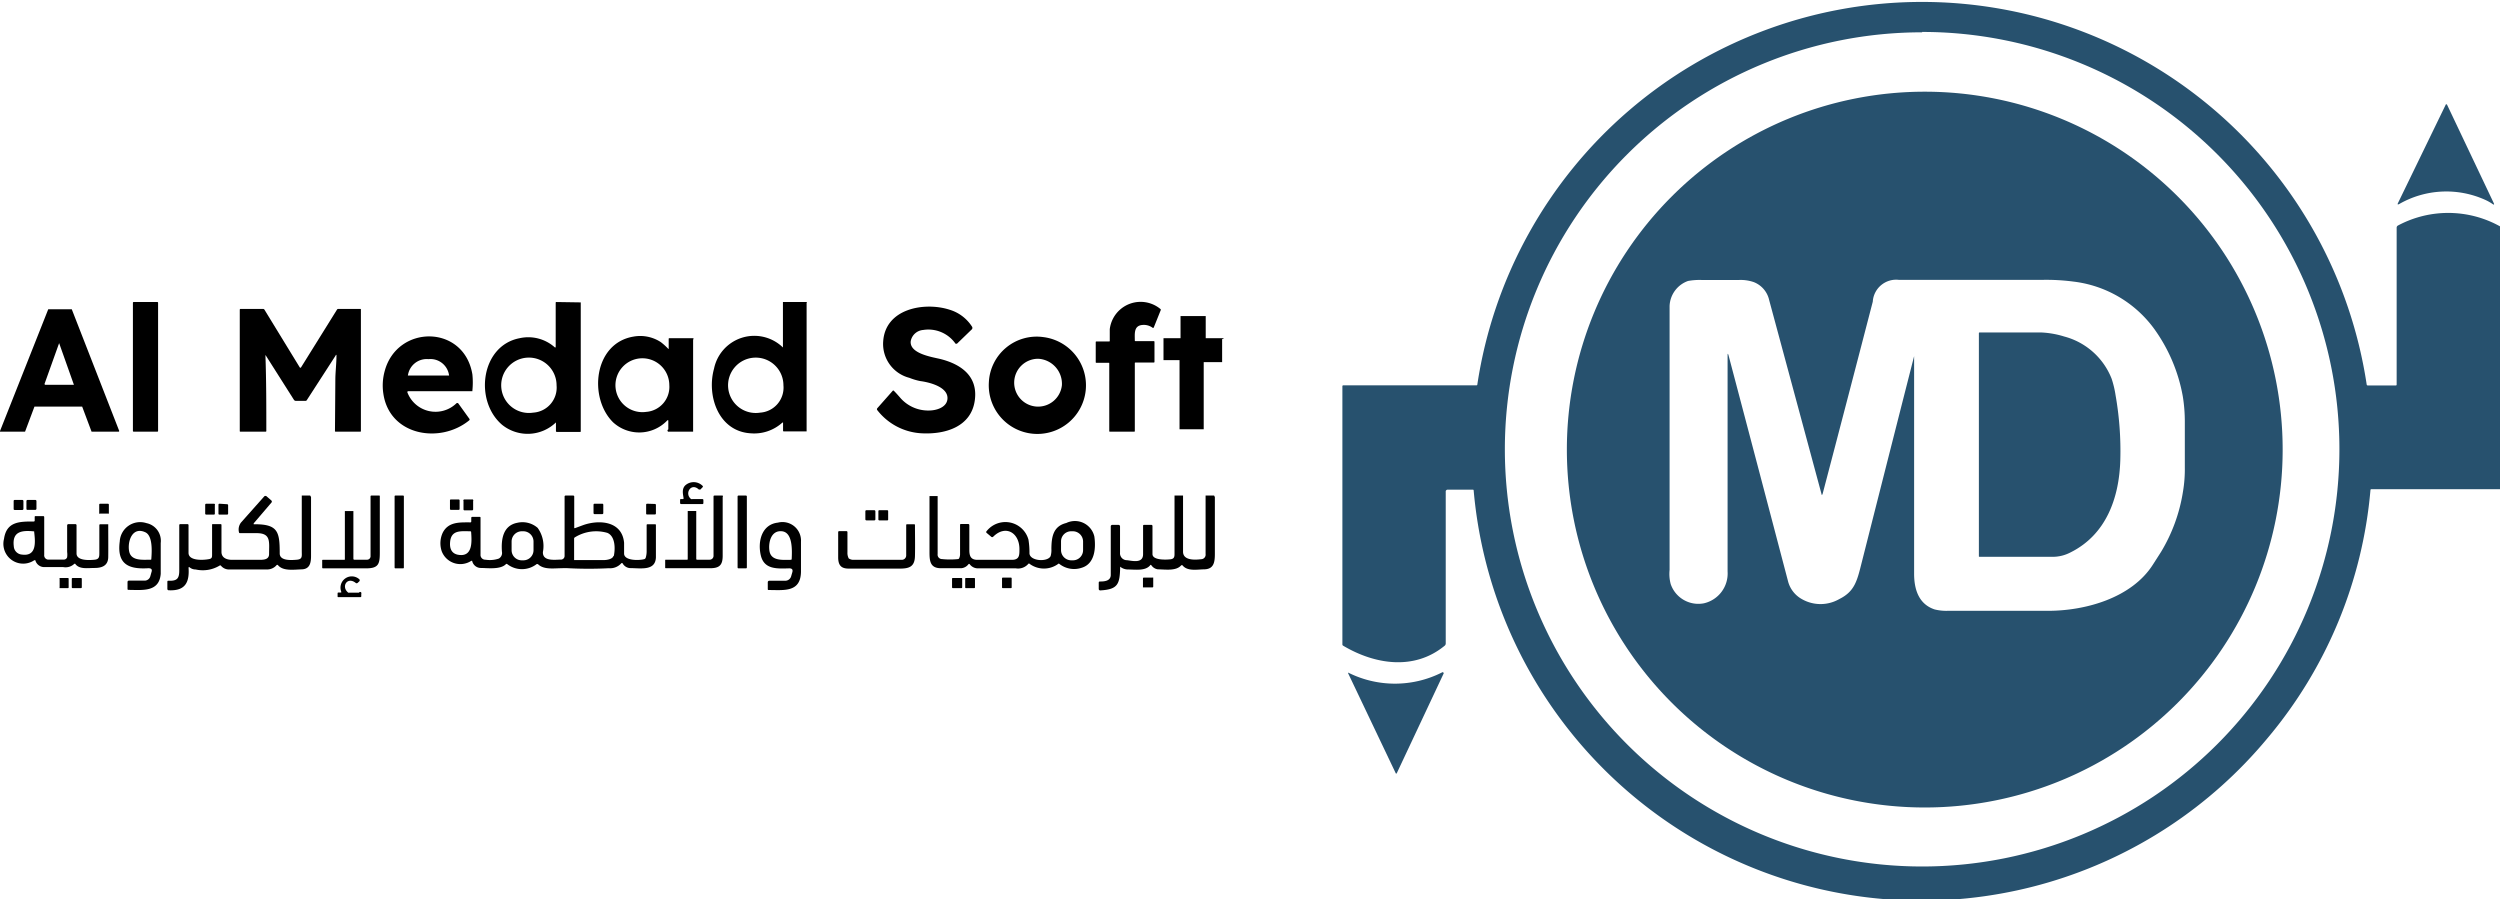 <svg xmlns="http://www.w3.org/2000/svg" viewBox="0 0 199.57 71.79"><defs><style>.cls-1{fill:#27516e;}</style></defs><g id="Layer_2" data-name="Layer 2"><g id="Layer_1-2" data-name="Layer 1"><path class="cls-1" d="M107.23,51.55c2.51,1.49,5.66,2,8.09,0a.23.23,0,0,0,.09-.19l0-12.1a.15.15,0,0,1,.17-.17l2,0a.06.06,0,0,1,.06.06A35.89,35.89,0,0,0,181,58.94a35.51,35.51,0,0,0,8.23-19.83.07.07,0,0,1,.07-.06h10.29a0,0,0,0,0,0,0V18.16a.09.09,0,0,0,0-.08,8.51,8.51,0,0,0-8.16-.08.2.2,0,0,0-.11.19V30.7s0,.07-.06.07H189a.09.09,0,0,1-.07-.06,35.9,35.9,0,0,0-71,0s0,.05-.07.05H107.23a.07.07,0,0,0-.07.07V51.44A.12.12,0,0,0,107.23,51.55Zm46.21-49a33.31,33.31,0,1,1-33.31,33.31A33.3,33.3,0,0,1,153.44,2.58Z"/><path class="cls-1" d="M153.65,64.46a28.57,28.57,0,1,0-28.57-28.57A28.57,28.57,0,0,0,153.65,64.46Zm-20.37-19V24.43a2.21,2.21,0,0,1,1.47-2,5.08,5.08,0,0,1,1.08-.08h3a3.21,3.21,0,0,1,1.17.17,2,2,0,0,1,1.23,1.44q2.09,7.74,4.17,15.45c0,.12.07.12.1,0q2-7.62,4-15.33a1.87,1.87,0,0,1,2.08-1.74c4.62,0,8,0,11.49,0a16.75,16.75,0,0,1,2.46.14,9.35,9.35,0,0,1,6.39,3.71,13.15,13.15,0,0,1,2.33,5.46,12.59,12.59,0,0,1,.16,2v3.69a10.69,10.69,0,0,1-.15,1.92,13.26,13.26,0,0,1-1.75,4.8s-.23.36-.64,1c-1.7,2.68-5.4,3.7-8.37,3.7h-8a3.87,3.87,0,0,1-1.06-.11c-1.28-.42-1.64-1.62-1.64-2.84V28.43h0q-2.1,8.25-4.19,16.5c-.36,1.43-.55,2.28-1.78,2.89a3,3,0,0,1-3,0,2.28,2.28,0,0,1-1.1-1.44q-2.31-8.8-4.74-18c-.05-.18-.08-.18-.08,0q0,8.55,0,17.24a2.44,2.44,0,0,1-1.89,2.54,2.33,2.33,0,0,1-2.65-1.53A3.13,3.13,0,0,1,133.28,45.49Z"/><path class="cls-1" d="M191.52,16.29a7.55,7.55,0,0,1,6.86-.34,3.89,3.89,0,0,1,.56.31c.16.12.2.09.11-.09l-3.72-7.84s-.07,0-.08,0l-3.82,7.87Q191.34,16.38,191.52,16.29Z"/><path class="cls-1" d="M158,44.45h5.85a3.06,3.06,0,0,0,1.41-.34c2.86-1.41,3.91-4.34,4-7.38a25.68,25.68,0,0,0-.38-5.19,8,8,0,0,0-.31-1.3,5.6,5.6,0,0,0-3.8-3.38,7.2,7.2,0,0,0-1.83-.32q-1.35,0-4.92,0s-.05,0-.05.06V44.39A.05.05,0,0,0,158,44.45Z"/><path class="cls-1" d="M115.09,53.69a8.32,8.32,0,0,1-7.47,0l0,0a0,0,0,0,0,0,.06l3.81,8a0,0,0,0,0,.06,0l3.76-8C115.22,53.66,115.19,53.63,115.09,53.69Z"/><rect x="10.61" y="24.11" width="2.01" height="10.35" rx="0.05"/><path d="M44.42,24.11s-.07,0-.06.06v3.56a0,0,0,0,1-.07,0A3.18,3.18,0,0,0,41.47,27c-3.09.6-3.63,5-1.39,6.91a3.25,3.25,0,0,0,4.3-.19,0,0,0,0,1,0,0l0,.7a.07.07,0,0,0,.07.06H46.3a.05.05,0,0,0,.06-.06V24.14a0,0,0,0,0,0,0Zm-1.86,8.83a2.21,2.21,0,1,1,1.87-2.18A2,2,0,0,1,42.56,32.94Z"/><path d="M64.41,24.11H62.5a0,0,0,0,0,0,0v3.58c0,.05,0,.06-.05,0A3.28,3.28,0,0,0,57,29.43c-.6,2.15.34,5,2.92,5.16a3.35,3.35,0,0,0,2.54-.86s.05,0,.05,0l0,.65s0,.06.06.06h1.82s0,0,0,0V24.17A.06.06,0,0,0,64.41,24.11Zm-3.73,8.83a2.21,2.21,0,1,1,1.86-2.18A2,2,0,0,1,60.68,32.94Z"/><path d="M88.55,29V34.4a.05.05,0,0,0,.06.06h1.92a.05.05,0,0,0,.06-.06V29a.05.05,0,0,1,.06-.06h1.43c.06,0,.08,0,.08-.08V27.29a.06.06,0,0,0-.06-.06H90.65a.05.05,0,0,1-.06-.06c0-.52-.1-1.18.62-1.23a1.18,1.18,0,0,1,.78.21.07.07,0,0,0,.11,0l.55-1.37a.1.1,0,0,0,0-.1,2.48,2.48,0,0,0-4.06,1.6c0,.14,0,.45,0,.92a.05.05,0,0,1-.06.06h-1a.05.05,0,0,0-.06.06v1.58a.05.05,0,0,0,.06.06h1A.05.05,0,0,1,88.55,29Z"/><path d="M77.82,31.93c.25-1.92-1.12-2.86-2.75-3.27-.67-.16-2.47-.43-2.37-1.42a1.1,1.1,0,0,1,1-.9,2.64,2.64,0,0,1,2.58,1.1s.07,0,.11,0l1.2-1.16a.18.18,0,0,0,0-.21,3.23,3.23,0,0,0-1.8-1.35c-2-.64-5.15-.09-5.29,2.58a2.79,2.79,0,0,0,2.09,2.86,4.83,4.83,0,0,0,.87.26c.71.09,2.29.47,2.17,1.46-.08.66-.91.89-1.46.89a2.94,2.94,0,0,1-2.35-1.07c-.15-.17-.3-.34-.46-.5a.06.06,0,0,0-.1,0l-1.22,1.38a.12.12,0,0,0,0,.17,4.79,4.79,0,0,0,3.54,1.84C75.48,34.69,77.55,34.06,77.82,31.93Z"/><path d="M9.52,34.41,5.73,24.69a0,0,0,0,0,0,0H3.85a0,0,0,0,0,0,0L0,34.41s0,.05,0,.05h2a0,0,0,0,0,0,0l.75-2s0,0,0,0H6.56s0,0,0,0l.75,2a0,0,0,0,0,0,0H9.49A0,0,0,0,0,9.52,34.41ZM5.87,30.72H3.63a.07.07,0,0,1-.07-.09l1.16-3.24s0,0,0,0l1.16,3.27S5.92,30.72,5.87,30.72Z"/><path d="M26.74,34.4a.05.05,0,0,0,.06.06h1.95a.05.05,0,0,0,.06-.06V24.73c0-.05,0-.07-.06-.07H27a.12.12,0,0,0-.1.06l-2.87,4.61a.06.06,0,0,1-.1,0l-2.82-4.61a.13.13,0,0,0-.1-.06H19.2s-.06,0-.06.07V34.4a.05.05,0,0,0,.06.06h2s.06,0,.06-.05c0-2,0-4-.07-6,0-.08,0-.08.05,0l2.22,3.5a.18.18,0,0,0,.16.09h.77a.12.12,0,0,0,.11-.07l2.3-3.56c0-.06.06-.06.06,0,0,.65-.09,1.36-.09,1.95Z"/><path d="M97.72,27H96.25a0,0,0,0,1,0,0V25.23a0,0,0,0,0,0,0H94.24a0,0,0,0,0,0,0V27a0,0,0,0,1,0,0H92.88a0,0,0,0,0,0,0v1.75a0,0,0,0,0,0,0h1.28a0,0,0,0,1,0,0v5.52a0,0,0,0,0,0,0h1.93a0,0,0,0,0,0,0V28.91a0,0,0,0,1,0,0h1.47a0,0,0,0,0,0,0V27.08A0,0,0,0,0,97.72,27Z"/><path d="M37.46,33.42l-.87-1.21a.11.11,0,0,0-.17,0,2.4,2.4,0,0,1-3.9-.89.07.07,0,0,1,.06-.09h5.13s0,0,0-.06a6.34,6.34,0,0,0,0-1.28c-.66-4-6-4-7-.27a4.31,4.31,0,0,0-.11,1.79c.48,3.37,4.52,4.05,6.85,2.15A.09.09,0,0,0,37.46,33.42ZM32.56,30a1.51,1.51,0,0,1,1.64-1.33h0a1.5,1.5,0,0,1,1.65,1.31h0a0,0,0,0,1,0,0l-3.28,0s0,0,0,0Z"/><path d="M53.41,34.46h1.92a0,0,0,0,0,0,0V27.1A.05.05,0,0,0,55.3,27H53.44a.05.05,0,0,0-.06.06v.75c0,.06,0,.07-.07,0a5,5,0,0,0-.56-.5,3,3,0,0,0-2.18-.44c-3.19.53-3.6,4.91-1.62,6.85a3.09,3.09,0,0,0,4.28-.12c.08-.09.12-.07.12,0v.68A.05.05,0,0,0,53.41,34.46Zm-1.83-1.58a2.15,2.15,0,1,1,1.85-2.14A2,2,0,0,1,51.58,32.88Z"/><path d="M78.94,30.5a3.88,3.88,0,1,0,4.35-3.59A3.82,3.82,0,0,0,78.94,30.5Zm5.83.25a1.91,1.91,0,1,1-1.89-2.11A2,2,0,0,1,84.77,30.75Z"/><path d="M54.39,40.24h1.67a.08.08,0,0,0,.09-.09v-.22q0-.09-.09-.09h-.78a.21.21,0,0,1-.11,0c-.56-.44,0-1.35.62-.76,0,0,.08,0,.12,0l.16-.17a.08.08,0,0,0,0-.14,1,1,0,0,0-1.39,0c-.26.29-.16.67-.11,1,0,0,0,.09-.07.07l-.12,0c-.06,0-.09,0-.09.08v.27S54.34,40.24,54.39,40.24Z"/><path d="M24.75,39.56h-.66a0,0,0,0,0,0,0V44c0,.39.07.64-.38.68s-1.39.11-1.38-.51c0-1.74-.14-2.34-2.08-2.32a0,0,0,0,1,0-.07l1.41-1.65a.12.12,0,0,0,0-.18l-.38-.33a.14.14,0,0,0-.18,0L19.25,41.7a.91.91,0,0,0-.17.8.07.07,0,0,0,.07.06c.45,0,.89,0,1.33,0,1.17,0,1,.69,1,1.67,0,.42-.39.45-.66.46H18.52c-.42,0-.84-.16-.84-.63,0-.74,0-1.46,0-2.16,0,0,0-.06-.07-.06H17c-.05,0-.07,0-.07.06,0,.76,0,1.54,0,2.35,0,.23,0,.35-.28.39-.45.08-1.58.14-1.6-.49q0-.45,0-2.22a.08.08,0,0,0-.09-.09h-.56a.08.08,0,0,0-.09.09c0,1.2,0,2.41,0,3.62,0,.66-.2.83-.85.81-.07,0-.1,0-.1.1V47a.11.11,0,0,0,.12.12c1.29.06,1.66-.61,1.57-1.82a.06.06,0,0,1,.1,0,.74.74,0,0,0,.47.16,2.59,2.59,0,0,0,1.91-.31.08.08,0,0,1,.1,0,.83.83,0,0,0,.68.31h3a1,1,0,0,0,.79-.37s.05,0,.07,0c.4.52,1.26.38,1.92.36s.74-.55.74-1.08q0-2.36,0-4.68S24.78,39.56,24.75,39.56Z"/><path d="M30.27,39.56h-.63s-.06,0-.06.06v4.75a.28.28,0,0,1-.3.31l-1,0a.07.07,0,0,1-.07-.07V40.8s0,0,0,0h-.68a0,0,0,0,0,0,0v3.83a.05.05,0,0,1-.06.06H25.78a.05.05,0,0,0-.06.06v.55s0,.07.06.07h3.46c1,0,1.08-.38,1.08-1.27,0-1.51,0-3,0-4.49C30.32,39.57,30.31,39.56,30.27,39.56Z"/><rect x="31.5" y="39.56" width="0.74" height="5.81" rx="0.05"/><path d="M52.29,41.85h-.6s-.07,0-.07.06c0,.69,0,1.4,0,2.13a1.69,1.69,0,0,1-.08.5.2.2,0,0,1-.09.09c-.39.12-1.63.15-1.63-.44,0-.4,0-.69,0-.86-.16-1.75-2-1.86-3.27-1.41l-.65.24s-.06,0-.06,0V39.65a.08.08,0,0,0-.09-.09h-.59a.08.08,0,0,0-.09.09v4.73a.29.29,0,0,1-.26.29c-.47,0-1.51.18-1.47-.61a2.48,2.48,0,0,0-.42-1.92,1.84,1.84,0,0,0-1.61-.41c-1.13.21-1.32,1.27-1.24,2.32a.51.51,0,0,1-.25.54,2.19,2.19,0,0,1-1.06.09.38.38,0,0,1-.4-.42V41.35c0-.06,0-.09-.09-.09h-.56a.08.08,0,0,0-.09.09v.28s0,.07-.07.07c-.85,0-1.76-.06-2.21.83A2,2,0,0,0,35.26,44a1.59,1.59,0,0,0,2.36.77s.06,0,.07,0a.71.71,0,0,0,.7.57c.5,0,1.57.15,2-.31a.08.08,0,0,1,.1,0,1.91,1.91,0,0,0,2.35,0s.06,0,.1,0c.46.47,1.29.33,1.89.33a4.58,4.58,0,0,1,.55,0,31.61,31.61,0,0,0,3.23,0,1.19,1.19,0,0,0,1-.41s.06,0,.08,0a.74.74,0,0,0,.58.4c.87,0,2.05.25,2.09-.86,0-.52,0-1.38,0-2.59C52.36,41.87,52.33,41.85,52.29,41.85ZM36.54,44.28c-.52-.11-.65-.53-.61-1,.08-1,.87-.87,1.61-.87a.07.07,0,0,1,.07.06C37.66,43.2,37.77,44.52,36.54,44.28Zm6.05-.36a.81.81,0,0,1-.81.81h-.13a.81.81,0,0,1-.81-.81v-.7a.82.82,0,0,1,.81-.81h.14a.82.82,0,0,1,.8.82Zm6.38.46c-.06.24-.49.33-.78.33l-2.31,0s-.05,0-.05,0V43a.12.12,0,0,1,.07-.11,3.22,3.22,0,0,1,2.59-.35C49.13,42.82,49.12,43.82,49,44.38Z"/><path d="M57.65,39.56h-.59c-.06,0-.1,0-.1.09v4.71a.31.31,0,0,1-.31.32h-1s-.07,0-.07-.06V40.79a0,0,0,0,0,0,0h-.68s0,0,0,0v3.83a.05.05,0,0,1-.06.06H53.16a.05.05,0,0,0-.06.06v.56a.05.05,0,0,0,.06.06h3.53c.77,0,1-.28,1-1,0-1.57,0-3.12,0-4.68C57.73,39.59,57.71,39.56,57.65,39.56Z"/><rect x="58.88" y="39.56" width="0.74" height="5.81" rx="0.06"/><path d="M85.12,41.75c-1.06.26-1.18,1.13-1.19,2.06a1.73,1.73,0,0,1-.06.58c-.23.5-1.68.41-1.69-.23a6.42,6.42,0,0,0-.08-1.08,1.91,1.91,0,0,0-3.34-.68.09.09,0,0,0,0,.14l.37.31a.11.11,0,0,0,.15,0c1-1,2.11-.31,2.1,1,0,.46,0,.82-.56.84-.93,0-1.87,0-2.8,0-.51,0-.64-.29-.64-.77v-2a.09.09,0,0,0-.09-.09h-.56c-.06,0-.09,0-.09.1v2.29a.74.74,0,0,1-.07.34.11.11,0,0,1-.09.07,6.1,6.1,0,0,1-1.28,0,.35.35,0,0,1-.35-.4V39.6a0,0,0,0,0,0,0h-.65s0,0,0,0c0,1.49,0,3,0,4.52,0,.7.08,1.23.89,1.24h1.64a.8.8,0,0,0,.58-.32.06.06,0,0,1,.1,0,.81.81,0,0,0,.68.33h3a1.08,1.08,0,0,0,1-.36.06.06,0,0,1,.1,0,1.93,1.93,0,0,0,2.29,0,.05.05,0,0,1,.08,0,1.9,1.9,0,0,0,1.8.31c1.05-.32,1.13-1.59,1-2.49A1.59,1.59,0,0,0,85.12,41.75Zm1.34,2.17a.81.81,0,0,1-.81.81h-.14a.82.82,0,0,1-.81-.82v-.69a.81.81,0,0,1,.81-.81h.14a.82.82,0,0,1,.81.82Z"/><path d="M96.92,39.56h-.68a0,0,0,0,0,0,0c0,1.55,0,3.1,0,4.67a.36.36,0,0,1-.35.41c-.48.06-1.45.12-1.45-.6,0-1.5,0-3,0-4.48a0,0,0,0,0,0,0h-.68a0,0,0,0,0,0,0v4.68c0,.26-.07.38-.34.41S92,44.75,92,44.23V42a.09.09,0,0,0-.1-.1h-.55c-.06,0-.1,0-.1.09,0,.74,0,1.49,0,2.25s-.85.53-1.28.48a.55.55,0,0,1-.56-.6q0-1.09,0-2.1a.12.12,0,0,0-.12-.12h-.5a.12.12,0,0,0-.12.13v3.86c0,.47-.46.53-.83.53-.09,0-.13,0-.13.12V47a.12.12,0,0,0,.14.13c1.4-.08,1.54-.51,1.57-1.84,0-.05,0-.07.07,0a1,1,0,0,0,.51.17c.65,0,1.43.14,1.82-.34q0-.06.09,0a.74.74,0,0,0,.53.33c.57,0,1.45.16,1.86-.33,0,0,.06,0,.09,0,.38.5,1.16.34,1.7.33.79,0,.89-.53.89-1.23,0-1.52,0-3,0-4.54A0,0,0,0,0,96.92,39.56Z"/><path d="M1.17,40.71h.62a.09.09,0,0,0,.08-.08V40a.09.09,0,0,0-.08-.09H1.17a.08.08,0,0,0-.08.08v.67A.1.1,0,0,0,1.17,40.71Z"/><path d="M2.21,40.7h.61a.09.09,0,0,0,.09-.09V40a.09.09,0,0,0-.09-.09H2.2a.09.09,0,0,0-.09.1v.64A.09.09,0,0,0,2.21,40.7Z"/><path d="M36,39.87a.07.07,0,0,0-.08.07v.69a.07.07,0,0,0,.07.07h.63a.07.07,0,0,0,.07-.07v-.69a.08.08,0,0,0-.08-.07Z"/><path d="M37.66,39.87h-.61A.09.09,0,0,0,37,40v.66a.08.08,0,0,0,.09.08h.6a.08.08,0,0,0,.08-.08V40A.09.09,0,0,0,37.66,39.87Z"/><path d="M8.62,40.21H8a.08.08,0,0,0-.08.07V41A.07.07,0,0,0,8,41h.63A.07.07,0,0,0,8.69,41v-.68A.09.09,0,0,0,8.62,40.21Z"/><path d="M17.08,40.21h-.62a.09.09,0,0,0-.08.08V41a.08.08,0,0,0,.08.08h.62a.07.07,0,0,0,.07-.08v-.67A.08.08,0,0,0,17.08,40.21Z"/><path d="M17.52,40.21a.08.08,0,0,0-.08.08V41a.07.07,0,0,0,.08.08h.61a.08.08,0,0,0,.08-.07v-.68a.08.08,0,0,0-.08-.08Z"/><rect x="47.38" y="40.21" width="0.78" height="0.83" rx="0.07"/><path d="M51.66,40.21a.08.08,0,0,0-.08.07V41a.07.07,0,0,0,.07.07h.63a.08.08,0,0,0,.08-.08v-.68a.08.08,0,0,0-.07-.08Z"/><path d="M69.16,40.73a.08.08,0,0,0-.08.08v.65s0,.07.08.08h.64a.08.08,0,0,0,.08-.08v-.65a.09.09,0,0,0-.08-.08Z"/><path d="M70.84,41.54a.06.06,0,0,0,.06-.06V40.8a.07.07,0,0,0-.07-.07h-.65a.07.07,0,0,0-.06.07v.67a.07.07,0,0,0,.06.07Z"/><path d="M8.59,41.85H8s-.07,0-.07.07v2.2c0,.31,0,.52-.37.56s-1.44.11-1.45-.49c0-.77,0-1.52,0-2.25a.09.09,0,0,0-.1-.1H5.46a.1.1,0,0,0-.1.1c0,.68,0,1.39,0,2.12a1.61,1.61,0,0,1,0,.42.27.27,0,0,1-.28.19H3.92a.34.34,0,0,1-.39-.38v-3a.08.08,0,0,0-.09-.09H2.85c-.06,0-.08,0-.08.09l0,.26s0,.09-.08.08c-1.13,0-2.17,0-2.37,1.39a1.58,1.58,0,0,0,2.42,1.7s.07,0,.08,0a.73.73,0,0,0,.7.55c.29,0,.8,0,1.53,0A1,1,0,0,0,5.94,45,0,0,0,0,1,6,45c.32.47,1,.34,1.54.34s1.09-.14,1.1-.87,0-1.73,0-2.58C8.66,41.87,8.64,41.85,8.59,41.85ZM1.74,44.27a.7.7,0,0,1-.64-.67c-.14-1.19.65-1.28,1.63-1.18,0,0,0,0,0,.06C2.82,43.28,2.94,44.44,1.74,44.27Z"/><path d="M11.69,41.76a1.63,1.63,0,0,0-2.13,1.46c-.24,1.81.69,2.24,2.28,2.14.24,0,.33.09.25.32L12,46a.47.47,0,0,1-.48.35H10.29a.11.11,0,0,0-.11.12V47c0,.06,0,.08.09.09,1.07,0,2.44.21,2.56-1.28,0-.37,0-1.19,0-2.46A1.44,1.44,0,0,0,11.69,41.76Zm.39,2.86a.05.05,0,0,1-.06.06c-.62,0-1.56.12-1.71-.67s.25-2,1.29-1.52C12.21,42.77,12.12,44.06,12.08,44.62Z"/><path d="M62.1,41.72c-1.27.14-1.63,1.46-1.37,2.6S62,45.4,63,45.37c.22,0,.31.09.25.31l-.09.31a.49.49,0,0,1-.48.37H61.42a.12.12,0,0,0-.13.12V47c0,.07,0,.1.09.1,1.19,0,2.53.21,2.56-1.45,0-.8,0-1.6,0-2.4A1.48,1.48,0,0,0,62.1,41.72Zm1.1,2.9a.07.07,0,0,1-.06.07c-.64,0-1.61.12-1.72-.74-.09-.65.13-1.63,1-1.54S63.23,43.92,63.2,44.62Z"/><path d="M73,41.85h-.59s-.07,0-.07.06v2.43a.35.35,0,0,1-.34.35H68.09a.63.63,0,0,1-.28-.08.11.11,0,0,1-.08-.08.92.92,0,0,1-.08-.43c0-.56,0-1.1,0-1.61a.08.08,0,0,0-.09-.09H67a.08.08,0,0,0-.09.09c0,.64,0,1.3,0,2s.3.9.85.9h4.07c.74,0,1.19-.14,1.21-1s0-1.66,0-2.48A.07.07,0,0,0,73,41.85Z"/><path d="M28.66,47.31h-.75a.25.25,0,0,1-.11,0c-.59-.47-.09-1.3.58-.79a.12.12,0,0,0,.18,0l.11-.1a.12.12,0,0,0,0-.19.9.9,0,0,0-1.43,1c0,.05,0,.07,0,.07l-.24,0a.06.06,0,0,0-.05.06v.24c0,.05,0,.07.07.07h1.73a.08.08,0,0,0,.09-.1v-.17A.1.1,0,0,0,28.66,47.31Z"/><rect x="79.99" y="46.11" width="0.77" height="0.84" rx="0.05"/><path d="M92,46.11H91.3a.06.06,0,0,0-.06.06v.72a0,0,0,0,0,.05,0H92a.06.06,0,0,0,.06-.06v-.72A.06.06,0,0,0,92,46.11Z"/><path d="M5.42,46.14H4.76a.06.06,0,0,0,0,.06v.69a.06.06,0,0,0,0,.06h.67a.06.06,0,0,0,.05-.06V46.2A.06.06,0,0,0,5.42,46.14Z"/><path d="M6.46,46.14H5.79a.07.07,0,0,0-.06.07v.67a.07.07,0,0,0,.06.07h.67a.07.07,0,0,0,.07-.07v-.67A.07.07,0,0,0,6.46,46.14Z"/><path d="M76.74,46.14h-.68a.06.06,0,0,0-.06.06v.68a.07.07,0,0,0,.06.07h.68s.07,0,.07-.06V46.2A.06.06,0,0,0,76.74,46.14Z"/><path d="M77.76,46.14h-.65a.06.06,0,0,0-.06.06v.69a.06.06,0,0,0,.06.06h.66a.06.06,0,0,0,.06-.06V46.2A.06.06,0,0,0,77.76,46.14Z"/></g></g></svg>
